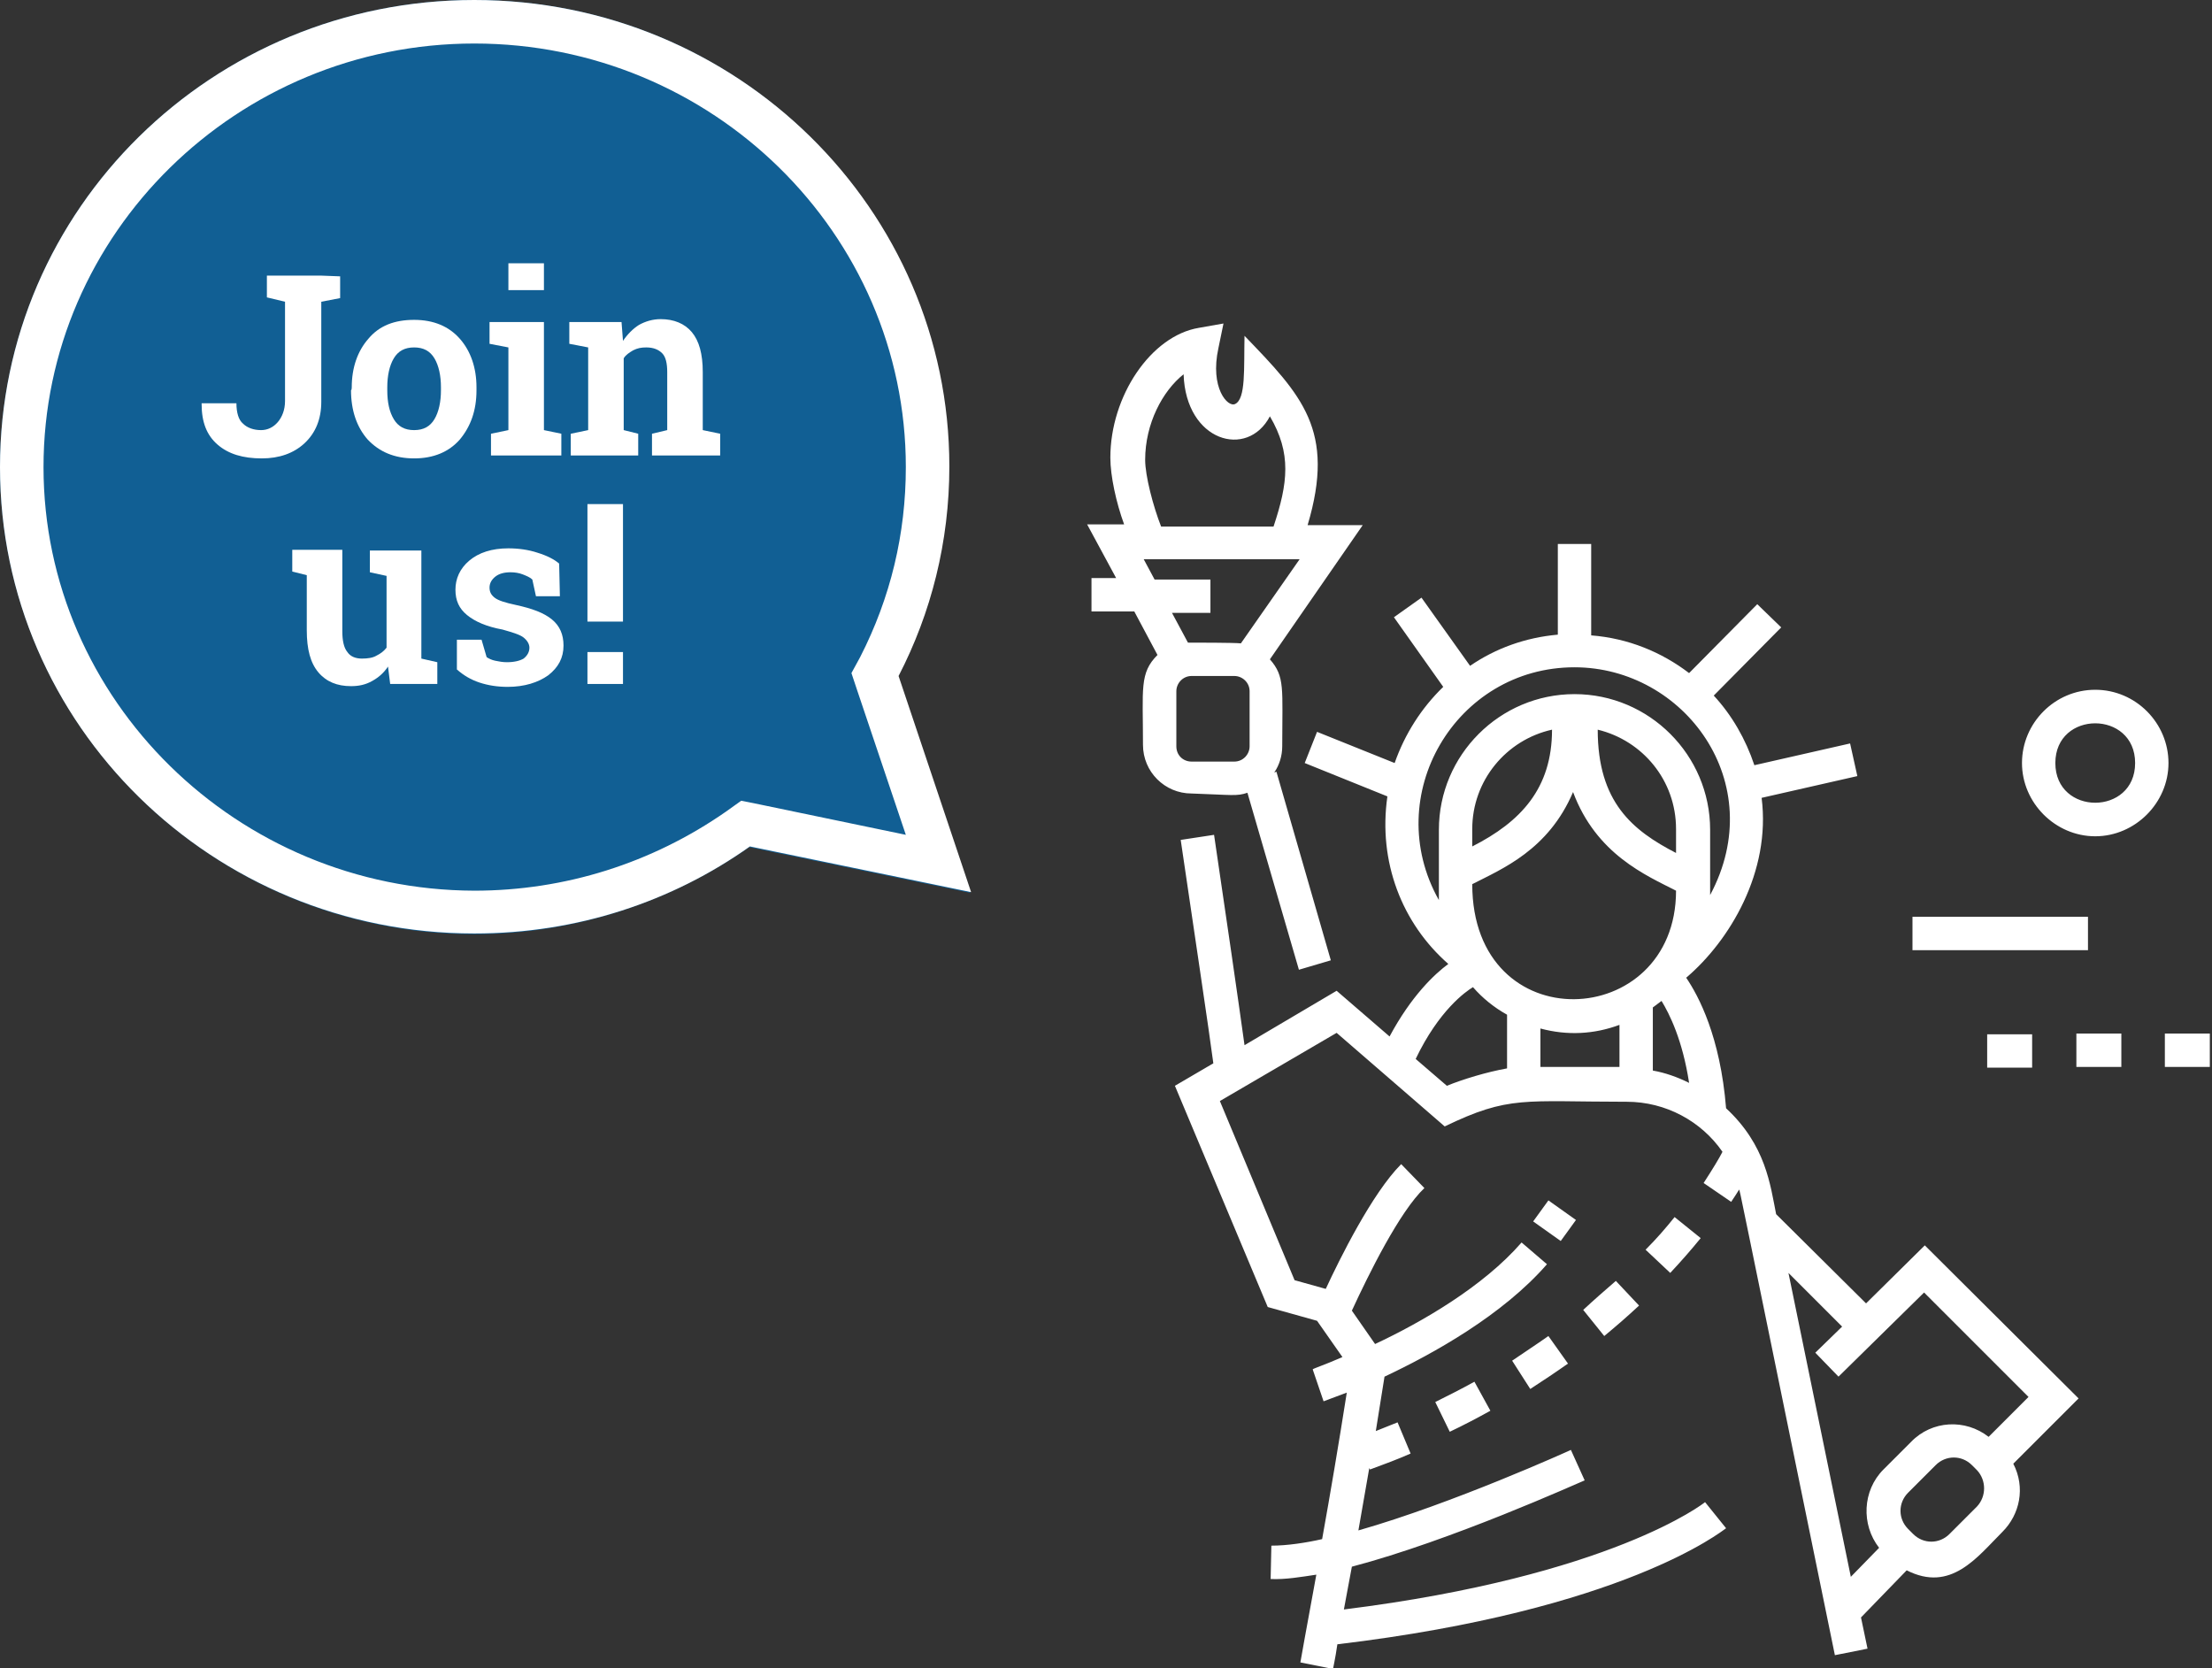 <?xml version="1.0" encoding="utf-8"?>
<!-- Generator: Adobe Illustrator 22.1.0, SVG Export Plug-In . SVG Version: 6.00 Build 0)  -->
<svg version="1.1" id="Layer_1" xmlns="http://www.w3.org/2000/svg" xmlns:xlink="http://www.w3.org/1999/xlink" x="0px" y="0px"
	 viewBox="0 0 305 230" style="enable-background:new 0 0 305 230;" xml:space="preserve">
<rect x="0" y="0" width="305" height="230" fill="#333333" stroke="none"/>
<style type="text/css">
	.st0{fill:#115F94;}
	.st1{enable-background:new    ;}
	.st2{fill:#FFFFFF;}
</style>
<g id="XMLID_1_">
	<g>
		<path id="XMLID_13_" class="st0" d="M0,64.4C0,28.8,29.3,0,65.4,0c36.2,0,65.4,28.8,65.4,64.4c0,10.4-2.5,20.2-7,28.9l10,29.8
			l-30.5-6.3c-10.7,7.5-23.9,12-38,12C29.3,128.7,0,99.9,0,64.4z"/>
	</g>
	<g class="st1">
		<path class="st2" d="M46.9,38.1v3l-2.6,0.5v13.8c0,2.4-0.8,4.3-2.3,5.7c-1.5,1.4-3.5,2.1-5.9,2.1c-2.6,0-4.6-0.6-6.1-1.9
			c-1.5-1.3-2.2-3.1-2.2-5.6l0-0.1h4.8c0,1.3,0.3,2.3,0.9,2.8c0.6,0.6,1.5,0.9,2.5,0.9c0.9,0,1.7-0.4,2.3-1.1c0.6-0.7,1-1.7,1-2.9
			V41.6L36.8,41v-3h7.5L46.9,38.1L46.9,38.1z"/>
		<path class="st2" d="M48.5,53.4c0-2.7,0.8-5,2.3-6.7c1.5-1.8,3.6-2.6,6.3-2.6c2.7,0,4.8,0.9,6.3,2.6c1.5,1.7,2.3,4,2.3,6.7v0.4
			c0,2.8-0.8,5-2.3,6.8c-1.5,1.7-3.6,2.6-6.3,2.6c-2.7,0-4.8-0.9-6.4-2.6c-1.5-1.7-2.3-4-2.3-6.8C48.5,53.8,48.5,53.4,48.5,53.4z
			 M53.4,53.8c0,1.7,0.3,3,0.9,4c0.6,1,1.5,1.5,2.8,1.5c1.3,0,2.2-0.5,2.8-1.5c0.6-1,0.9-2.4,0.9-4v-0.4c0-1.6-0.3-3-0.9-4
			c-0.6-1-1.5-1.5-2.8-1.5s-2.2,0.5-2.8,1.5c-0.6,1-0.9,2.4-0.9,4V53.8z"/>
		<path class="st2" d="M67.7,59.8l2.4-0.5V47.9l-2.6-0.5v-3H75v14.9l2.4,0.5v3h-9.7L67.7,59.8L67.7,59.8z M75,40h-4.9v-3.7H75V40z"
			/>
		<path class="st2" d="M78.7,59.8l2.4-0.5V47.9l-2.6-0.5v-3h7.2l0.2,2.6c0.6-0.9,1.4-1.7,2.2-2.2c0.9-0.5,1.9-0.8,3-0.8
			c1.8,0,3.3,0.6,4.3,1.8c1,1.2,1.5,3,1.5,5.5v8l2.4,0.5v3h-9.4v-3l2.1-0.5v-8c0-1.2-0.2-2.1-0.7-2.6c-0.5-0.5-1.2-0.8-2.2-0.8
			c-0.7,0-1.2,0.1-1.8,0.4c-0.5,0.3-1,0.6-1.3,1.1v9.9l2,0.5v3h-9.3L78.7,59.8L78.7,59.8z"/>
	</g>
	<g class="st1">
		<path class="st2" d="M53.5,91.9c-0.6,0.9-1.3,1.5-2.2,2c-0.9,0.5-1.8,0.7-2.9,0.7c-1.9,0-3.4-0.6-4.5-1.9s-1.6-3.2-1.6-5.8v-7.6
			l-2-0.5v-3h2h4.9V87c0,1.3,0.2,2.3,0.7,2.9c0.4,0.6,1.1,0.9,2,0.9c0.8,0,1.5-0.1,2-0.4c0.6-0.3,1-0.6,1.4-1.1v-9.9L51,78.9v-3h2.2
			h4.9v14.9l2.2,0.5v3h-6.5L53.5,91.9z"/>
		<path class="st2" d="M77.2,82.2h-3.3l-0.5-2.3c-0.3-0.3-0.8-0.5-1.3-0.7c-0.5-0.2-1.1-0.3-1.7-0.3c-0.9,0-1.6,0.2-2.1,0.6
			c-0.5,0.4-0.8,0.9-0.8,1.5c0,0.6,0.2,1,0.7,1.4c0.5,0.4,1.5,0.7,2.9,1c2.3,0.5,3.9,1.1,5,2c1.1,0.9,1.6,2.1,1.6,3.6
			c0,1.7-0.7,3-2.1,4.1c-1.4,1-3.3,1.6-5.6,1.6c-1.4,0-2.7-0.2-3.9-0.6c-1.2-0.4-2.2-1-3.1-1.8l0-4.1h3.4l0.7,2.4
			c0.3,0.2,0.7,0.4,1.2,0.5c0.5,0.1,1,0.2,1.6,0.2c1,0,1.8-0.2,2.3-0.5c0.5-0.4,0.8-0.9,0.8-1.5c0-0.5-0.3-1-0.8-1.4
			c-0.5-0.4-1.5-0.7-2.9-1.1c-2.2-0.4-3.8-1.1-4.9-2c-1.1-0.9-1.6-2-1.6-3.5c0-1.5,0.6-2.9,1.9-4c1.3-1.1,3.1-1.7,5.4-1.7
			c1.4,0,2.8,0.2,4,0.6c1.3,0.4,2.3,0.9,3,1.5L77.2,82.2z"/>
		<path class="st2" d="M85.9,85.7H81V69.5h4.9V85.7z M85.9,94.3H81v-4.4h4.9V94.3z"/>
	</g>
	<path class="st2" d="M172,109.3l7.1,24.4l4.4-1.3l-7.5-26l-0.3,0.1c0.7-1,1.1-2.3,1.1-3.6c0-8,0.4-9.6-1.7-12l12.8-18.5h-7.6
		c3.9-13.1-0.8-17.9-8.7-26.1c-0.1,4.5,0.2,8.7-1.3,9.4c-1,0.5-3.5-2.2-2.3-7.7l0.7-3.4l-3.4,0.6c-6.6,1.1-12.2,9.4-12.2,17.9
		c0,2.5,0.8,6.2,1.9,9.2h-5.1l4,7.4h-3.4v4.6h5.9l3.2,6c-2.5,2.5-2,4.6-2,12.4c0,3.7,3,6.7,6.7,6.7C170,109.6,170.5,109.8,172,109.3
		z M157.9,63.4c0-5,2.4-9.5,5.3-11.8c0.3,9.3,8.8,11.7,11.9,5.8c3,5.1,2.5,9.2,0.5,15.2h-15.5C159,69.8,157.9,65.6,157.9,63.4z
		 M161.6,84.5h5.3v-4.6h-7.7l-1.5-2.8h21.5l-8.1,11.6c-1-0.1-6.2-0.1-7.3-0.1L161.6,84.5z M162.2,102.9v-7.6c0-1.1,0.9-2.1,2.1-2.1
		h5.9c1.1,0,2.1,0.9,2.1,2.1v7.6c0,1.1-0.9,2.1-2.1,2.1h-5.9C163.1,105,162.2,104.1,162.2,102.9z M265.4,171.7l-8.1,8l-12.4-12.3
		c-0.8-4-1.4-9.5-6.9-14.6c-0.8-9.9-3.8-15.5-5.5-18c6-5.1,11.7-14.6,10.4-24.8l13.2-3l-1-4.5l-13.2,3c-1.2-3.6-3.1-6.9-5.6-9.6
		l9.3-9.4l-3.3-3.2l-9.4,9.5c-3.8-2.9-8.4-4.8-13.5-5.2V75h-4.6v12.5c-4.5,0.4-8.6,1.9-12.1,4.3l-6.7-9.4l-3.8,2.7l6.8,9.6
		c-3,2.9-5.3,6.5-6.7,10.5l-10.7-4.3l-1.7,4.3l11.4,4.6c-1.3,9,2,17.5,8.4,23.1c-1.9,1.4-5.1,4.4-8.1,10l-7.3-6.3l-12.7,7.5
		c-0.8-5.8-2.6-18.2-4.2-29l-4.6,0.7c1.6,10.9,4,26.9,4.5,30.8l-5.3,3.1l12.8,30.5l6.8,1.9l3.5,5c-2.5,1.1-4.1,1.6-4.1,1.7l1.5,4.4
		c0.2-0.1,1.4-0.5,3.2-1.2c-1.1,7-2.3,14.1-3.4,20.2c-2.2,0.5-4.8,0.9-7,0.9l-0.1,4.6c2,0.1,4.3-0.3,6.3-0.6
		c-1.3,7.1-2.2,12-2.2,12.1l4.5,0.9c0-0.1,0.3-1.3,0.6-3.4c39.5-4.7,53-15.6,53.6-16l-2.9-3.6c-0.1,0.1-12.9,10.2-49.8,14.8
		c0.3-1.7,0.7-3.7,1.1-5.9c13.7-3.6,31.1-11.5,32.1-11.9l-1.9-4.2c-0.2,0.1-16.3,7.4-29.3,11.1c0.5-2.8,1-5.7,1.5-8.6l0.1,0.2
		c1.9-0.7,3.8-1.4,5.6-2.2l-1.8-4.3c-1,0.4-2,0.8-3,1.2c0.4-2.5,0.8-5,1.2-7.5c6.8-3.2,16.3-8.5,22.4-15.5l-3.5-3
		c-5.3,6.1-13.8,11-20.2,14l-3.2-4.6c2.3-5,6.6-13.7,10-16.9l-3.2-3.3c-4,4-8.5,13.1-10.4,17.2l-4.3-1.2l-10.3-24.7l16.1-9.4
		l14.9,12.9c8.9-4.3,10.9-3.4,25.1-3.4c5.4,0,10.3,2.7,13.2,6.9c-0.4,0.8-1.3,2.3-2.6,4.3l3.8,2.6c0.4-0.6,0.8-1.2,1.1-1.7
		c0.3,1.1-0.9-4.6,13.2,64.2l4.5-0.9l-0.9-4.3l6.3-6.5c6.1,3.1,9.7-1.8,13.2-5.3c2.4-2.4,3.2-6.1,1.5-9.4l9-9L265.4,171.7z
		 M231.1,117.6c-6-3.1-10.8-7-10.8-17c6.2,1.5,10.8,7,10.8,13.7V117.6z M203,121.9c4.1-2.1,10.5-4.7,13.9-12.7
		c3.2,8.6,10.1,11.5,14.2,13.6C231.1,142.2,203,143.6,203,121.9z M203,116.7v-2.4c0-6.7,4.7-12.3,11-13.7
		C214,108.7,209.7,113.3,203,116.7z M212.4,141.8c3.7,1,7.4,0.8,10.9-0.5v5.8h-10.9V141.8z M227.9,138.9c0.4-0.3,0.8-0.6,1.2-0.9
		c1.1,1.8,2.9,5.4,3.8,11.3c-1.6-0.8-3.3-1.4-5-1.7V138.9z M217.1,92c15.1,0,27,15.9,18.7,31.4v-9c0-10.3-8.4-18.7-18.7-18.7
		s-18.7,8.4-18.7,18.7c0,12.8,0,8.4,0,9.7C190.3,109.7,200.7,92,217.1,92z M199.5,149.7l-4.3-3.7c3.2-6.7,6.9-9.3,7.9-9.9
		c1.3,1.5,2.9,2.8,4.7,3.8v7.4C205,147.8,201.7,148.8,199.5,149.7z M246.6,175.5l7.4,7.4l-3.7,3.6l3.2,3.3l11.8-11.6l14.4,14.4
		l-5.5,5.5c-3.2-2.5-7.8-2.3-10.7,0.7l-3.8,3.8c-2.9,2.9-3.1,7.6-0.6,10.8l-3.9,4L246.6,175.5z M272.6,207.7l-3.8,3.8
		c-1.4,1.4-3.6,1.4-5,0l-0.7-0.7c-1.4-1.4-1.4-3.6,0-5l3.8-3.8c1.4-1.4,3.6-1.4,5,0l0.7,0.7C273.9,204.1,273.9,206.3,272.6,207.7z
		 M213.5,184.2l2.7,3.8c-1.7,1.2-3.5,2.4-5.2,3.5l-2.5-3.9C210.1,186.5,211.8,185.4,213.5,184.2z M222.8,176.6l3.2,3.4
		c-1.5,1.4-3.1,2.8-4.8,4.2l-2.9-3.6C219.8,179.2,221.3,177.9,222.8,176.6z M197.9,193.3c1.8-0.9,3.6-1.8,5.4-2.8l2.2,4
		c-1.8,1-3.7,2-5.6,2.9L197.9,193.3z M230.9,167.8l3.6,2.9c-1.3,1.6-2.7,3.2-4.2,4.8l-3.4-3.2C228.4,170.8,229.7,169.3,230.9,167.8z
		 M217.3,168.2l-2.1,2.9l-3.8-2.7l2.1-2.9L217.3,168.2z M288.9,95.1c-5.6,0-10.1,4.6-10.1,10.1c0,5.5,4.6,10.1,10.1,10.1
		c5.5,0,10.1-4.6,10.1-10.1C299,99.7,294.5,95.1,288.9,95.1z M283.4,105.2c0-7.3,11-7.3,11,0C294.4,112.5,283.4,112.5,283.4,105.2z
		 M274,147.2v-4.6h6.2v4.6H274z M304.7,142.5v4.6h-6.2v-4.6H304.7z M286.3,142.5h6.2v4.6h-6.2V142.5z M287.9,131h-24.2v-4.6h24.2
		V131z"/>
	<path class="st2" d="M65.4,6c32.8,0,59.5,26.2,59.5,58.4c0,9.2-2.1,18-6.3,26.2l-1.2,2.2l0.8,2.4l6.7,19.9l-20.2-4.2l-2.5-0.5
		l-2.1,1.5c-10.2,7.1-22.2,10.9-34.7,10.9C32.7,122.7,6,96.5,6,64.4C6,32.2,32.7,6,65.4,6 M65.4,0C29.3,0,0,28.8,0,64.4
		s29.3,64.3,65.4,64.3c14.2,0,27.3-4.4,38-12l30.5,6.3l-10-29.8c4.5-8.7,7-18.5,7-28.9C130.9,28.8,101.6,0,65.4,0L65.4,0z"/>
</g>
</svg>
